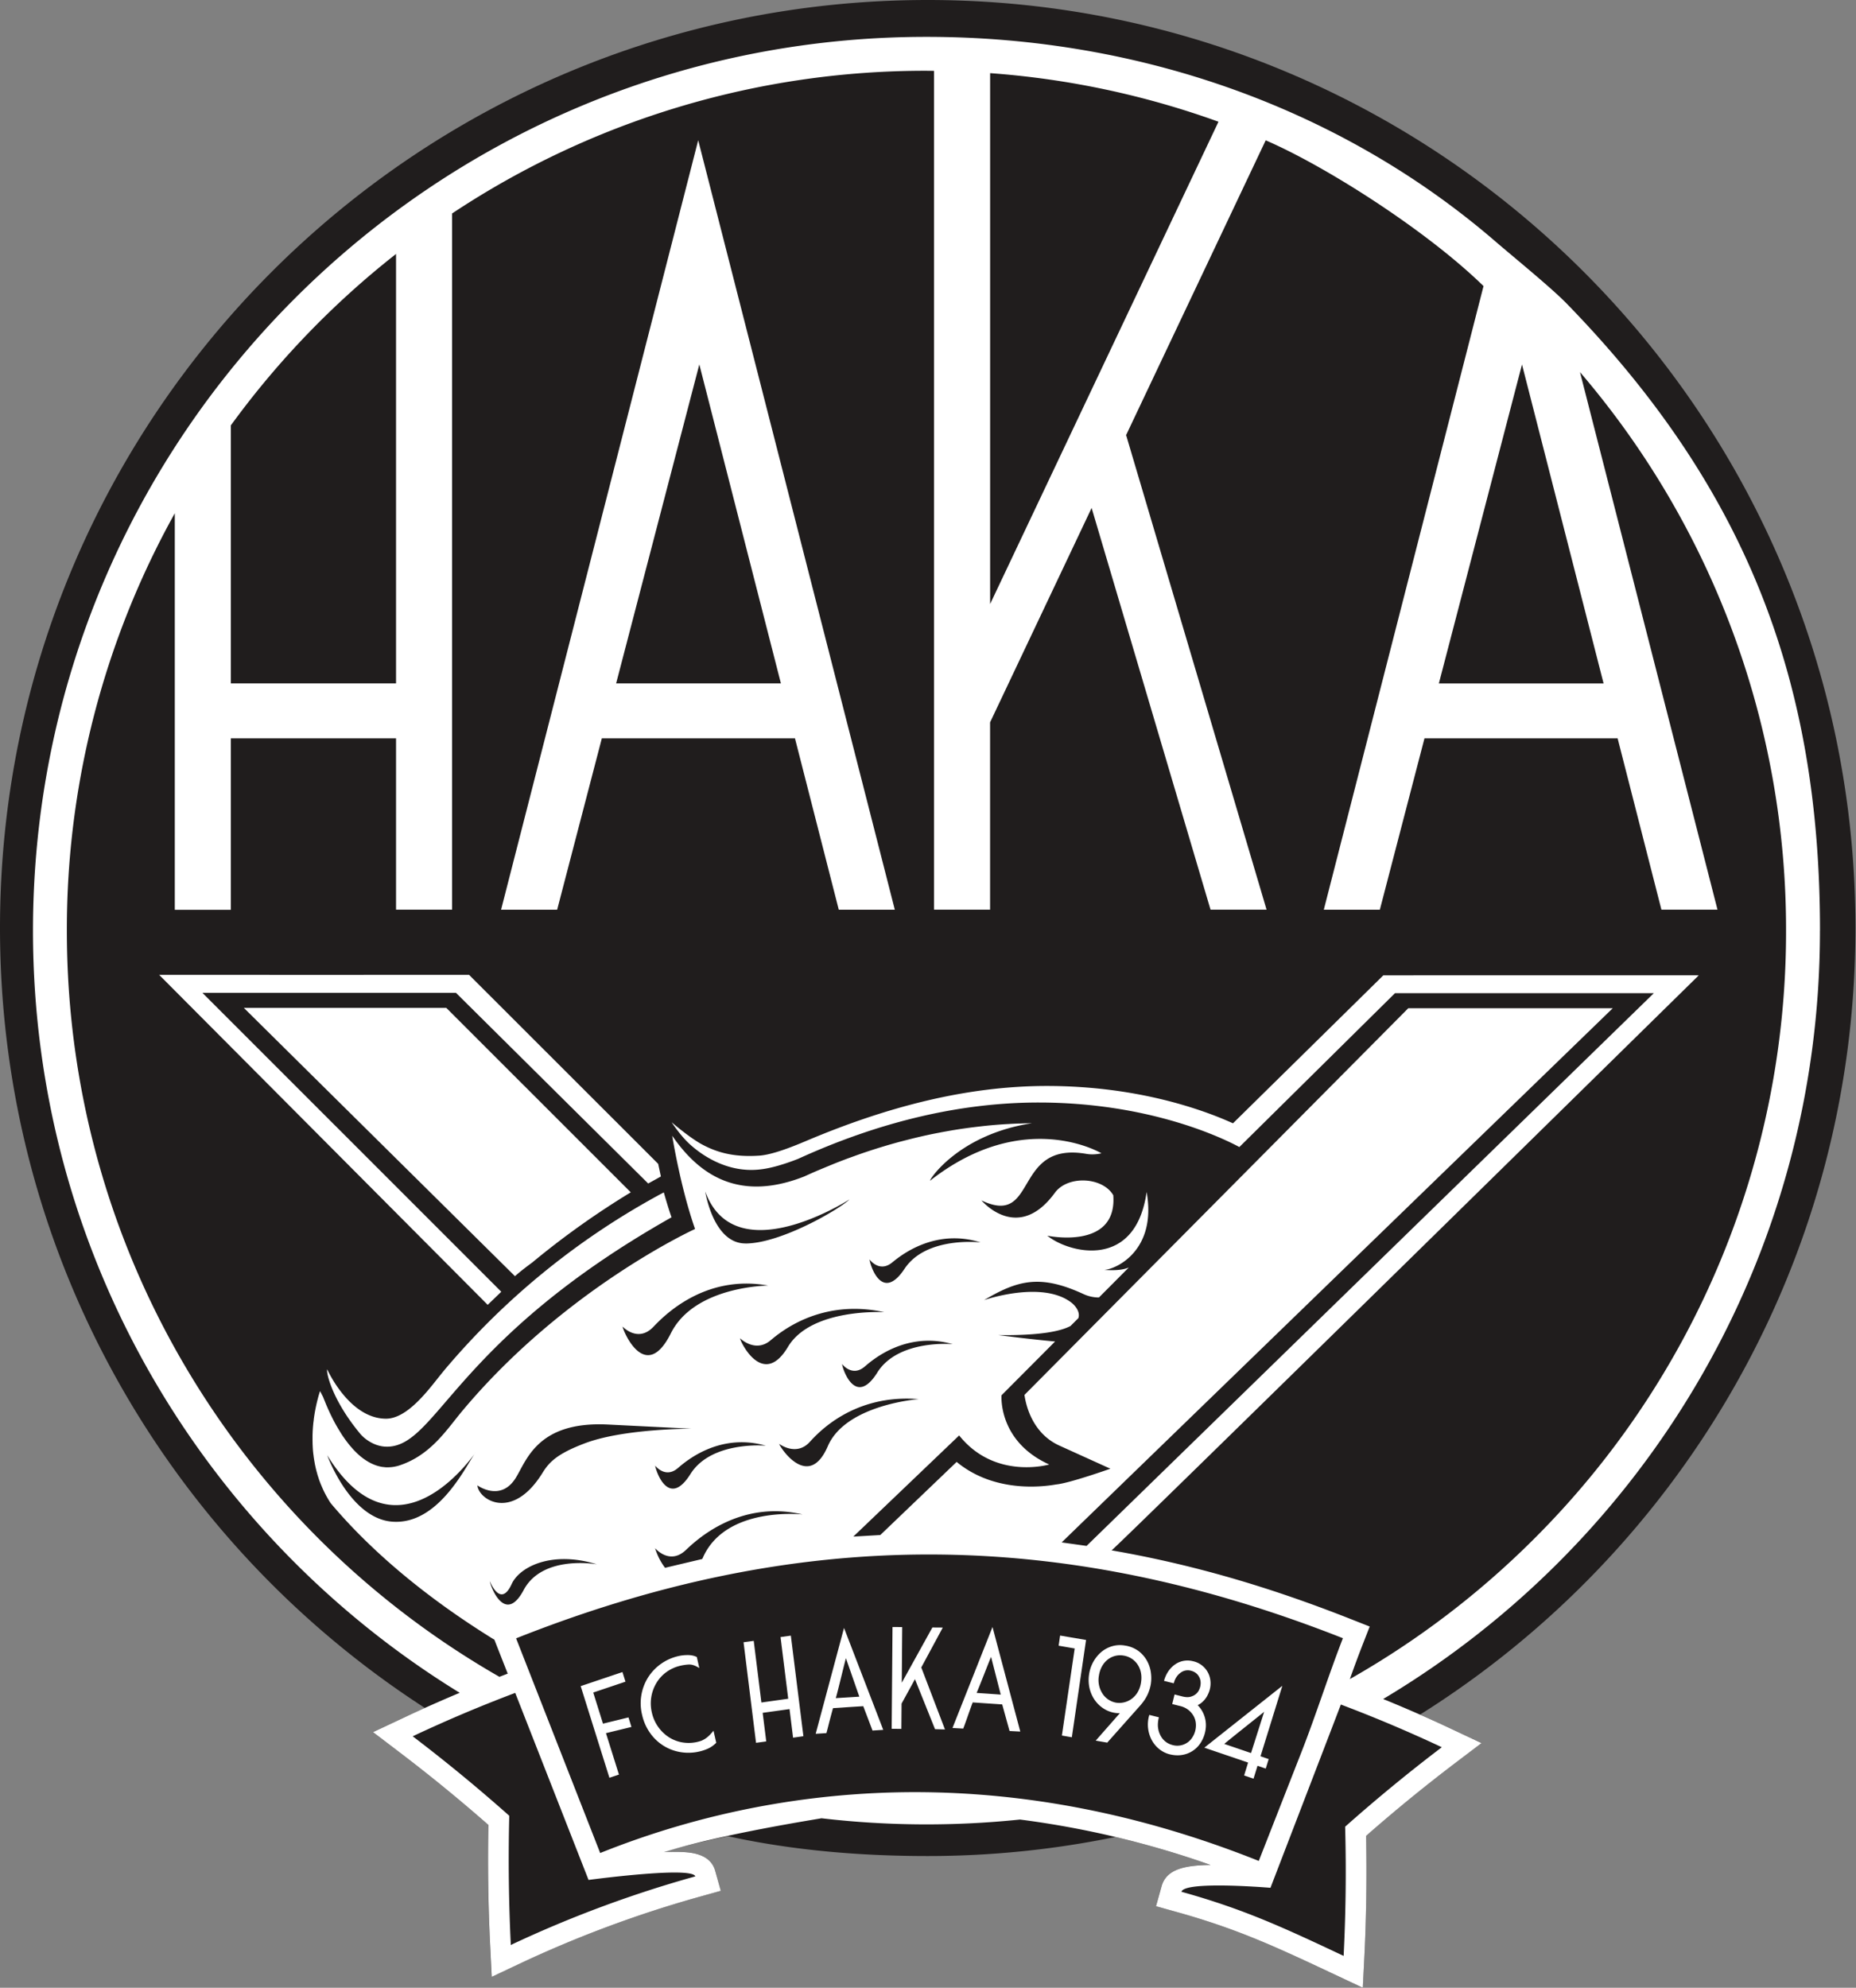 <svg xmlns="http://www.w3.org/2000/svg" width="467" height="500" fill="none"><rect width="100%" height="100%" fill="#808080" stroke="none"/><path fill="#fff" fill-rule="evenodd" d="M120.12 373.64s5.79 4.23 9.61-1.82c2.74-4.32 5.38-14.38 23.23-13.49l21.1 1.05s-17.09-.06-26.93 3.68c-6.77 2.57-8.88 4.6-10.59 7.37-7.6 12.34-16.1 6.84-16.42 3.2Zm-.73-7.92c-2.5 3.75-9.39 17.96-20.76 17.04-10.57-.86-16.3-16.71-16.3-16.71 16.36 26.52 34.41 3.35 37.06-.33l.33-.47s-.1.17-.33.47Zm44.98-31.93c2.23-2.3 12.57-13.4 28.93-10.41 0 0-18.52.05-24.5 12-6.28 12.57-11.84-.11-12.15-1.7 0 0 3.81 4.15 7.72.11Zm49.37-32.08c-2.55 2.48-17.28 11.08-26.17 11.08-8.12 0-10.12-13.07-10.12-13.07 7.51 20.57 36.29 1.99 36.29 1.99Zm8.75 28.35c-16.25-3.52-26.44 5.3-28.64 7.12-3.84 3.2-7.66-.56-7.66-.56.31 1.37 5.92 12.5 12.07 2.18 5.86-9.81 24.23-8.74 24.23-8.74Zm1.99-12.48c1.84-1.5 10.47-8.74 22.27-5.06 0 0-13.66-1.64-19.15 6.63-5.77 8.7-8.72-1.15-8.8-2.35 0 0 2.43 3.41 5.68.78Zm-3.72 27.66c-5.55 8.85-8.76-.92-8.88-2.12 0 0 2.53 3.35 5.7.63 1.82-1.54 10.26-9.01 22.15-5.63 0 0-13.7-1.29-18.97 7.12Zm-12.46 18.54c4.52-10.5 22.88-11.84 22.88-11.84-16.58-1.37-25.53 8.7-27.47 10.8-3.4 3.7-7.66.45-7.66.45.48 1.32 7.5 11.62 12.25.59Zm-34.57 7c5.28-8.41 18.98-7.12 18.98-7.12-11.9-3.38-20.34 4.09-22.14 5.63-3.19 2.72-5.7-.63-5.7-.63.1 1.2 3.31 10.97 8.86 2.12Zm-41.97 29.18c-4.73 8.88-8.42-1.08-8.5-2.23 0 0 2.65 6.94 5.48.73 1.99-4.35 10.07-8.47 21.46-4.97 0 0-13.66-2.5-18.44 6.47Zm-8.63 9.23 4.81-1.91a325.45 325.45 0 0 1 39.4-12.9 15.63 15.63 0 0 1-2.5-4.95s3.6 4.34 7.7.5c2.34-2.2 13.22-12.77 29.42-8.98 0 0-19.26-2.17-25.06 10.77l-.2.43c12.75-2.82 25.4-4.7 38.02-5.62l26.63-25.46c9.02 11.3 22.66 7.31 22.66 7.31-12.96-5.86-12-17.4-12-17.4l13.47-13.52a477.1 477.1 0 0 1-14.29-1.6c10.28.1 15.6-.92 18.18-2.3l1.97-1.98c.57-1.64-.9-3.28-1.84-3.98-7.43-5.58-21.88-.55-21.88-.55 8.4-4.95 14.03-6.6 25.05-1.51 1.31.6 2.6.83 3.85.84l3.94-3.96 3.57-3.58c-1.48.61-3.3.8-6.17.61 3.45-.29 13.22-5.25 10.66-19.6-2.77 19.67-19.53 15.41-24.98 11 0 0 17.65 3.74 16.6-10.18-2.67-4.6-11.44-5.09-14.71-.61-9.36 12.81-18.47 1.9-18.47 1.9 14.29 6.82 7.81-14.91 26.36-11.7 2.03.35 3.83-.15 3.83-.15s-19.4-11.66-43.05 6.86c-.79.6 6.54-11.54 25.58-14.42a139.37 139.37 0 0 0-5.96.2l-.46.02a131.23 131.23 0 0 0-9.38.92l-.45.06c-1.06.14-2.13.3-3.2.48l-.4.07c-.93.15-1.86.32-2.8.5l-.76.14c-1 .2-2.03.4-3.05.62l-.2.04c-1.09.24-2.19.5-3.3.76l-.8.2c-.87.23-1.75.45-2.64.7l-.83.22c-1.12.31-2.24.63-3.37.98l-.43.13c-1 .3-1.99.63-3 .95l-.98.34c-.94.31-1.88.64-2.83.98l-.69.25a149.36 149.36 0 0 0-7.12 2.8l-1.03.43c-1.2.52-2.4 1.04-3.6 1.6-17.27 6.82-27.07-1.28-33.25-10.24 0 0 2.05 12.94 5.75 23.45 0 0-32.8 14.92-58.62 45.83-3.89 4.66-7.83 10.97-15.63 13.6-.37.13-.73.23-1.09.3l-.33.07c-.25.04-.49.08-.73.1l-.37.03c-.23.02-.46.03-.69.02h-.35c-.24-.02-.49-.04-.73-.08-.09 0-.18-.02-.26-.03a9.5 9.5 0 0 1-.98-.22h-.03a9.4 9.4 0 0 1-.91-.32l-.25-.1a9.7 9.7 0 0 1-1.83-.99c-.24-.16-.5-.33-.74-.51l-.1-.08a16.9 16.9 0 0 1-1.64-1.43l-.15-.15-.62-.64-.17-.2-.6-.68-.13-.16c-.72-.88-1.38-1.8-2-2.76l-.1-.18a24.2 24.2 0 0 1-.62-.98 35.3 35.3 0 0 1-1.56-2.83l-.09-.17a52.2 52.2 0 0 1-.49-1l-.26-.56-.15-.33-.22-.48-.14-.34-.18-.41a51.02 51.02 0 0 1-.64-1.55l-.2-.53c-.27-.52-.53-1.01-.75-1.47l-.02.04-.02.06-.08.24a.5.5 0 0 1-.02.07l-.1.3-.02.07-.1.38-.03.08a11.96 11.96 0 0 0-.14.52l-.15.56v.01a40.22 40.22 0 0 0-.78 3.86l-.02.11-.1.78-.03.2a42.33 42.33 0 0 0-.1.98l-.08.75-.01.26-.05.78-.02.26a25.97 25.97 0 0 0-.03 1.94v.22a47.7 47.7 0 0 0 .03 1.12c.03.76.09 1.54.18 2.33l.02.13.14 1.03.05.33.15.84.08.42.17.76.11.46a25.32 25.32 0 0 0 .56 1.93l.16.5a24.19 24.19 0 0 0 .46 1.2l.3.7.21.5.36.72.23.46.43.79.22.38c.23.4.47.78.73 1.16 10.6 12.6 24.81 24.24 41.18 34.33l-1.3-3.3ZM231.52 436.3v-.04h-.04l.04.03Z" clip-rule="evenodd"/><path fill="#201D1D" fill-rule="evenodd" d="M466.86 233.43C466.86 104.51 362.35 0 233.43 0 104.51 0 0 104.51 0 233.43c0 82.29 42.58 154.62 106.9 196.19l-5.28 2.42-7.77 3.65 6.83 5.2a406.93 406.93 0 0 1 22.2 18.15c-.2 10.17-.05 20.4.45 30.45l.39 7.76 7.02-3.31c14.66-6.9 30-12.6 45.6-16.93l5.01-1.4-1.4-5c-1.32-4.79-7.08-4.79-10.18-4.79-.85 0-2.87.13-2.75.07 1.62-.9 16.08-4.02 16.08-4.02 16.18 3.55 33.1 5 50.33 5 16.19 0 31.99-1.66 47.24-4.8 7.97 1.9 15.95 4.24 23.9 7.03-6.12.1-11.07.88-12.31 5.37l-1.4 5.01 5.01 1.4c15.6 4.33 25.3 8.9 40 15.82l7.02 3.3.39-7.75c.5-10.05.64-20.29.44-30.46a408.29 408.29 0 0 1 22.2-18.15l6.84-5.2-7.77-3.64a337.1 337.1 0 0 0-7.69-3.5c65.8-41.28 109.56-114.45 109.56-197.87Z" clip-rule="evenodd"/><path fill="#fff" fill-rule="evenodd" d="M111.85 344.6c-.64.76-1.28 1.57-1.94 2.4-3.07 3.87-7.88 9.86-12.78 9.86-9.27 0-14.8-12.41-14.8-12.41-.28.74 1.15 7.63 8.38 16.29.61.73 3.13 3.16 6.66 3.16h.15c12.54-.24 16.84-26.87 71.45-57.7 0 0-.65-1.72-1.95-6.27a188.09 188.09 0 0 0-55.17 44.66Z" clip-rule="evenodd"/><path fill="#fff" fill-rule="evenodd" d="m61.35 253.52 68.22 67.49c1.34-1.18 2.8-2.3 4.3-3.4a209 209 0 0 1 24.84-17.69l-46.42-46.4H61.35ZM196.49 171.9h-41.46l20.93-80.23 20.53 80.24Zm-70.4 56.93h14.1l11.24-43.1h48.6l11.02 43.1h14.1L175.68 35.28l-49.6 193.55Z" clip-rule="evenodd"/><path fill="#fff" fill-rule="evenodd" d="m126.13 324.93-75.2-75.19h63.8l48.36 47.96c1.16-.66 2.23-1.25 3.2-1.77l-.68-3.17-47.58-47.54s-75.67.02-77.98 0l82.66 83c1.14-1.12 2.28-2.21 3.42-3.29Z" clip-rule="evenodd"/><path fill="#fff" fill-rule="evenodd" d="M119.72 365.24s-.11.18-.33.48c-2.5 3.75-9.4 17.96-20.76 17.04-10.58-.86-16.3-16.71-16.3-16.71 16.36 26.52 34.4 3.35 37.06-.33l.33-.48Zm219.92 57.12a217.03 217.03 0 0 0 46.41-35.33A215.59 215.59 0 0 0 449.4 234.1 215.38 215.38 0 0 0 397.55 93.6l34.6 135.22h-14.11l-11.02-43.09h-48.6l-11.23 43.1h-14.1l40.19-156.87c-14.47-14.12-39.92-30.25-54.81-36.66l-35.17 74.25h.08l35.31 119.27h-14.1l-29.92-101.05-25.55 53.93v47.12h-14.1v-211l-1.9-.02a215.23 215.23 0 0 0-119.37 35.9v175.12h-14.1v-43.09H58.08v43.12h-14.1v-99.74a215.25 215.25 0 0 0-27.16 104.98c0 59.74 24.2 113.8 63.35 152.94a217.12 217.12 0 0 0 45.49 34.76l2.09-.8L125 414l-1.88-4.82 1.29 3.29c-16.37-10.1-30.58-21.73-41.18-34.33-.26-.38-.5-.77-.73-1.16l-.22-.39c-.15-.26-.3-.53-.43-.79a25.96 25.96 0 0 1-.58-1.18l-.22-.5-.3-.7a24.1 24.1 0 0 1-.2-.5l-.26-.7-.16-.5-.23-.7-.13-.49a23.3 23.3 0 0 1-.2-.73l-.11-.46a45.8 45.8 0 0 1-.17-.77l-.08-.4-.15-.85-.05-.33c-.06-.35-.1-.69-.14-1.03l-.02-.13c-.1-.79-.15-1.57-.18-2.34l-.01-.1-.02-1.01v-1.36l.03-.8.01-.27.05-.77.02-.26.07-.76.02-.22.1-.76.01-.2.11-.77.02-.12a44.8 44.8 0 0 1 .78-3.85v-.01l.15-.56c0-.03 0-.06.02-.08l.12-.45.02-.07.11-.38.03-.07.09-.3.02-.07.08-.24.02-.06.01-.04.76 1.47.2.52.02.04.62 1.52c.06.13.11.27.18.4l.14.34.22.49.15.32.26.57.14.28.35.72.09.17c.3.61.64 1.24 1 1.88l.1.17.46.78.13.2c.15.27.31.52.48.78l.1.18c.63.95 1.3 1.88 2.01 2.76l.14.16.59.68.17.2c.2.21.4.43.61.63l.16.16c.52.52 1.07 1 1.64 1.43l.1.08.74.51.24.15a11.11 11.11 0 0 0 2.75 1.25h.03c.32.1.65.17.98.23l.26.03.73.08h.35c.23 0 .46 0 .68-.02.13 0 .25-.02.38-.03.24-.02.48-.06.73-.1l.33-.07c.36-.07.72-.17 1.09-.3 7.8-2.63 11.74-8.94 15.63-13.6 25.83-30.91 58.62-45.83 58.62-45.83-3.7-10.52-5.75-23.45-5.75-23.45 6.18 8.95 15.98 17.05 33.25 10.23 1.2-.55 2.4-1.08 3.6-1.59l1.03-.43 2.76-1.14.88-.35c1.16-.45 2.32-.9 3.48-1.31l.69-.25a127.19 127.19 0 0 1 3.81-1.32c1-.33 2-.65 3-.95.14-.04.28-.1.43-.13 1.13-.35 2.25-.67 3.36-.98l.84-.23 2.64-.68.8-.2c1.11-.27 2.21-.53 3.3-.77l.2-.04c1.02-.23 2.04-.43 3.05-.62l.76-.15 2.8-.5.4-.06c1.07-.18 2.14-.33 3.2-.48l.45-.06c.9-.12 1.81-.23 2.71-.33l.59-.07c2.06-.23 4.1-.4 6.08-.52l.46-.02c.9-.06 1.8-.1 2.7-.13h.26c1.02-.04 2.01-.07 3-.07-19.05 2.88-26.37 15.02-25.59 14.41 23.66-18.5 43.06-6.85 43.06-6.85s-1.8.5-3.83.14c-18.55-3.2-12.07 18.53-26.36 11.71 0 0 9.11 10.9 18.46-1.9 3.27-4.48 12.05-3.99 14.71.6 1.05 13.93-16.6 10.18-16.6 10.18 5.46 4.42 22.22 8.68 24.99-11 2.56 14.35-7.21 19.32-10.66 19.61 2.87.18 4.69 0 6.17-.61l-3.56 3.58-3.95 3.96a9.24 9.24 0 0 1-3.85-.84c-11.02-5.1-16.66-3.45-25.06 1.5 0 0 14.46-5.02 21.89.56.94.7 2.4 2.34 1.84 3.98l-1.97 1.97c-2.57 1.38-7.9 2.42-18.18 2.3 0 0 8.77 1.12 14.3 1.6L252 350.97s-.96 11.55 12 17.41c0 0-13.64 3.99-22.66-7.31l-26.63 25.45 6.79-.4 19.21-18.39c10.57 8.74 24.48 5.72 25.2 5.65 3.43-.37 13.48-3.94 13.48-3.94l-12.8-5.8c-6.86-3.1-8.45-10.19-8.82-12.76l96.58-97.27h51.45L267.13 387.98h-.01l6.28.88 142.73-139.03H351l-39.16 38.7c-3.6-1.95-22.18-11.2-50.52-11.2-20.08 0-40.45 5.02-60.52 14.18-3.61 1.4-7.02 2.44-10.04 2.7-7.06.64-13.14-2.75-17.1-6.3-2.46-2.21-4.67-5.62-4.67-5.62s4.3 3.72 7.5 5.5c3.88 2.12 8.21 3.34 14.59 2.9 3.27-.23 8.24-2.2 11.8-3.71 20.33-8.6 40.44-13.81 60.53-13.81 22.91 0 39.44 6.04 46.83 9.39l37.83-37.22s77.06-.02 79.37 0c0 0-147.33 144.72-147.75 144.64 20.05 3.48 39.25 9.02 60.13 17.26l4.82 1.9-1.89 4.84a283.99 283.99 0 0 0-3.1 8.38h-.01Zm-.42 1.53-.11-.04.52-1.48-.52 1.48.1.04Zm23.56 15.61a408 408 0 0 0-24.32 19.99c.29 10.9.16 21.75-.38 32.5-15.08-7.1-25-11.73-40.81-16.13.34-1.23 4.63-1.58 9.38-1.58 6.13 0 13.02.58 13.02.58s17.32-45.01 17.68-46.02l.03-.08a351.07 351.07 0 0 1 25.4 10.74Zm-132.6 11.3a212.8 212.8 0 0 0-79.16 15.31l-21.16-54c34.97-13.88 69.16-21.09 103.87-21.09 33.85 0 68.19 6.86 104.17 21.06-3.42 8.74-6.85 19.48-10.27 28.22l-10.9 27.8c-30.2-12.06-59.22-17.3-86.55-17.3Zm-101.44-52.34c1.99-4.35 10.07-8.47 21.45-4.97 0 0-13.65-2.5-18.43 6.47-4.73 8.88-8.42-1.08-8.5-2.23 0 0 2.64 6.94 5.48.73Zm45.32-39.08s-17.1-.06-26.93 3.68c-6.77 2.57-8.88 4.6-10.59 7.37-7.6 12.34-16.1 6.85-16.42 3.2 0 0 5.78 4.25 9.61-1.81 2.74-4.32 5.38-14.38 23.22-13.49l21.1 1.05Zm19.24-36s-18.52.05-24.5 12c-6.28 12.56-11.85-.11-12.15-1.7 0 0 3.81 4.15 7.72.11 2.22-2.3 12.57-13.4 28.93-10.41Zm-5.73-10.6c-8.12.01-10.12-13.06-10.12-13.06 7.51 20.57 36.29 1.99 36.29 1.99-2.55 2.48-17.28 11.08-26.17 11.08Zm34.92 17.28s-18.37-1.07-24.23 8.74c-6.15 10.31-11.76-.8-12.07-2.18 0 0 3.81 3.77 7.66.56 2.2-1.82 12.38-10.64 28.64-7.12Zm5.11-10.91c-5.77 8.7-8.73-1.15-8.8-2.34 0 0 2.43 3.4 5.67.77 1.85-1.5 10.48-8.74 22.27-5.06 0 0-13.65-1.64-19.14 6.63Zm-6.85 26.1c-5.55 8.84-8.76-.93-8.87-2.13 0 0 2.53 3.35 5.7.63 1.81-1.54 10.26-9 22.15-5.64 0 0-13.7-1.28-18.98 7.13Zm-24.7 17.94s4.26 3.24 7.66-.44c1.94-2.1 10.89-12.18 27.46-10.81 0 0-18.35 1.34-22.88 11.84-4.75 11.03-11.76.73-12.24-.59Zm-31.2 5.47s2.53 3.35 5.71.63c1.81-1.54 10.25-9.01 22.15-5.64 0 0-13.7-1.28-18.98 7.13-5.55 8.85-8.76-.92-8.87-2.12Zm7.7 21.26c2.33-2.19 13.2-12.76 29.4-8.97 0 0-19.26-2.17-25.05 10.77l-.2.43-9.36 2.22a15.61 15.61 0 0 1-2.5-4.94s3.6 4.34 7.7.5Zm-2.78 81.1c-7.81 0-21.68 1.86-21.68 1.86l-18.45-47.05a352.2 352.2 0 0 0-25.8 10.92 410.4 410.4 0 0 1 24.3 19.99c-.27 10.9-.14 21.75.39 32.5a293.73 293.73 0 0 1 46.42-17.25c-.2-.7-2.27-.97-5.18-.97Zm-111.7-364a217.5 217.5 0 0 1 41.58-43.14V171.9H58.08v-64.89ZM249.13 18.4a215.08 215.08 0 0 1 57.46 12.22l-57.46 121.32V18.39Zm133.83 73.28 20.53 80.24h-41.45l20.92-80.24Zm74.98 142.42c0-61.57-17.7-110.46-63.75-157.75-4-4.1-13.67-11.94-18-15.69C338 27.75 287.45 9.27 233.1 9.27 108.94 9.27 8.3 109.92 8.3 234.1c0 81.11 42.97 152.17 107.37 191.71a357 357 0 0 0-14.04 6.24l-7.77 3.65 6.83 5.2a407.48 407.48 0 0 1 22.2 18.15c-.2 10.17-.05 20.4.45 30.45l.39 7.76 7.02-3.31c14.66-6.9 30-12.6 45.6-16.93l5.01-1.4-1.4-5c-1.32-4.79-7.08-4.79-10.18-4.79-.85 0-1.76.03-2.71.06 13.98-4.47 38.48-8.29 39.63-8.52a227.72 227.72 0 0 0 49.95.32 233.22 233.22 0 0 1 47.94 11.42c-6.13.1-11.08.88-12.32 5.37l-1.4 5.01 5.01 1.4c15.6 4.33 25.3 8.9 40 15.81l7.02 3.3.39-7.75c.5-10.04.64-20.28.44-30.45a405.52 405.52 0 0 1 22.2-18.15l6.84-5.19-7.77-3.65a350.5 350.5 0 0 0-17.77-7.76l.8.32c65.82-39.22 109.9-111.09 109.9-193.27Z" clip-rule="evenodd"/><path fill="#fff" fill-rule="evenodd" d="m216.22 426.78-5.92.37c.3-1 .84-3.23 1.38-5.4.44-1.78.88-3.6 1.17-4.64l3.37 9.67Zm-10.98 9.34 2.69-.17.05-.16c.06-.2.32-1.18.6-2.32.38-1.46.85-3.23 1.02-3.8.95-.06 1.97-.12 3.01-.2a722.07 722.07 0 0 1 4.6-.29l2.33 6.12 2.7-.17-9.87-25.64-7.13 26.63ZM248.7 426.04l-2.97-.2c.4-.92 1.2-2.93 1.97-4.89.63-1.6 1.27-3.24 1.67-4.18l2.43 9.49-3.1-.22Zm-9.04 8.62 2.7.15.06-.16c.1-.2.5-1.32.96-2.62.51-1.46 1.15-3.25 1.37-3.8l4.44.3 2.98.2 1.85 6.69 2.7.14-6.99-26.3-10.07 25.4ZM237.22 409.4l-2.62-.02-7.7 13.9.11-14-2.44-.02-.21 25.6 2.44.03.05-6.36 3.37-6.15 5.05 12.58 2.5.07-5.96-15.6 5.41-10.03ZM314.79 440.97l-6.74-2.3c1.24-1.09 8.83-7.08 10.03-8.08l-3.3 10.38Zm4.43 1.51-2.06-.7 5.5-17.73-19.63 15.56 11.01 3.75-1 3.25 2.37.8 1-3.24 2.07.7.74-2.39ZM196.4 411.8l1.93 15.5-6.75.95-1.93-15.51-2.56.35 3.14 25.3 2.57-.35-.9-7.19 6.76-.94.89 7.19 2.6-.37-3.16-25.3-2.59.36ZM287.12 423.06a6.81 6.81 0 0 1-.96 2.75 5.74 5.74 0 0 1-1.65 1.68 5.24 5.24 0 0 1-3.7.8 5.18 5.18 0 0 1-3.25-2.05 6.24 6.24 0 0 1-1.05-4.77c.12-.8.36-1.54.72-2.22.36-.67.82-1.25 1.37-1.7a5.04 5.04 0 0 1 4.12-1.1 5.17 5.17 0 0 1 3.6 2.38c.38.61.64 1.28.77 2 .13.73.14 1.48.03 2.23Zm2.47.35c.13-.87.12-1.82-.03-2.83s-.49-1.98-1-2.9a7.8 7.8 0 0 0-2.12-2.4 7.63 7.63 0 0 0-3.37-1.35 7.1 7.1 0 0 0-3.23.16 7.6 7.6 0 0 0-2.73 1.45 9.15 9.15 0 0 0-3.07 5.57 9.5 9.5 0 0 0 .1 3.53c.26 1.1.7 2.09 1.29 2.95.6.86 1.33 1.58 2.19 2.14a7.29 7.29 0 0 0 4.15 1.21l-6.07 6.9 2.9.5 8.14-9.15c.29-.31.57-.67.86-1.04a10.34 10.34 0 0 0 2-4.74ZM266.37 413.96l4.04.7-3.22 21.9 2.5.44 3.58-24.48-6.53-1.11-.37 2.55ZM158.14 432l-6.42 1.57-2.45-7.83 8.11-2.73-.76-2.42-10.51 3.54 7.23 23.05 2.4-.8-3.27-10.42 6.41-1.56-.74-2.4ZM179.23 435.71c-.37.42-.7.77-1 1.04a5.88 5.88 0 0 1-1.73 1.11 9.63 9.63 0 0 1-4.79.43 9.1 9.1 0 0 1-3.41-1.31 9.94 9.94 0 0 1-4.28-6.2 10 10 0 0 1 1.18-7.5 9.24 9.24 0 0 1 2.5-2.7 9.74 9.74 0 0 1 3.5-1.58 12.5 12.5 0 0 1 2.06-.3c.7-.04 1.44.17 2.23.61l.47.27-.63-2.77-.1-.05c-.65-.3-1.4-.45-2.25-.44-.84 0-1.62.1-2.34.27a12.23 12.23 0 0 0-7.58 5.36 12.26 12.26 0 0 0-1.5 9.4 12.54 12.54 0 0 0 2.02 4.58 11.63 11.63 0 0 0 7.71 4.81 12.15 12.15 0 0 0 6.87-.9c.7-.32 1.35-.78 1.96-1.36l.1-.1-.69-3.03-.3.36ZM303.42 434.29a7.19 7.19 0 0 0-2.07-5.38c.34-.15.65-.35.93-.57a5.8 5.8 0 0 0 1.68-2.17 6.2 6.2 0 0 0 .55-3.76 5.58 5.58 0 0 0-4.35-4.55 5.44 5.44 0 0 0-4.13.58c-.65.38-1.25.91-1.8 1.6a7.7 7.7 0 0 0-1.27 2.51l-.08.25 2.45.62.07-.22c.14-.52.36-.99.64-1.4.28-.41.62-.76 1-1.03a3 3 0 0 1 2.64-.51c.92.24 1.58.72 2 1.48.44.76.54 1.62.3 2.6-.04.12-.1.35-.3.8-.16.33-.4.66-.75.96-.33.3-.8.54-1.36.7-.57.16-1.3.13-2.18-.1l-1.85-.47-.59 2.41 1.89.48a5.18 5.18 0 0 1 3.56 2.66c.29.58.46 1.18.5 1.8a5.57 5.57 0 0 1-.92 3.5 4.48 4.48 0 0 1-5.06 1.84 4.62 4.62 0 0 1-2.77-2.1 5.67 5.67 0 0 1-.73-2c-.14-.77-.1-1.65.12-2.61l.05-.24-2.41-.6-.06.23a8.31 8.31 0 0 0 .82 6.35c.49.84 1.13 1.55 1.87 2.12.75.57 1.57.97 2.44 1.2 1.05.26 2.06.33 3 .2a6.8 6.8 0 0 0 4.7-2.85 8.39 8.39 0 0 0 1.47-4.33Z" clip-rule="evenodd"/></svg>